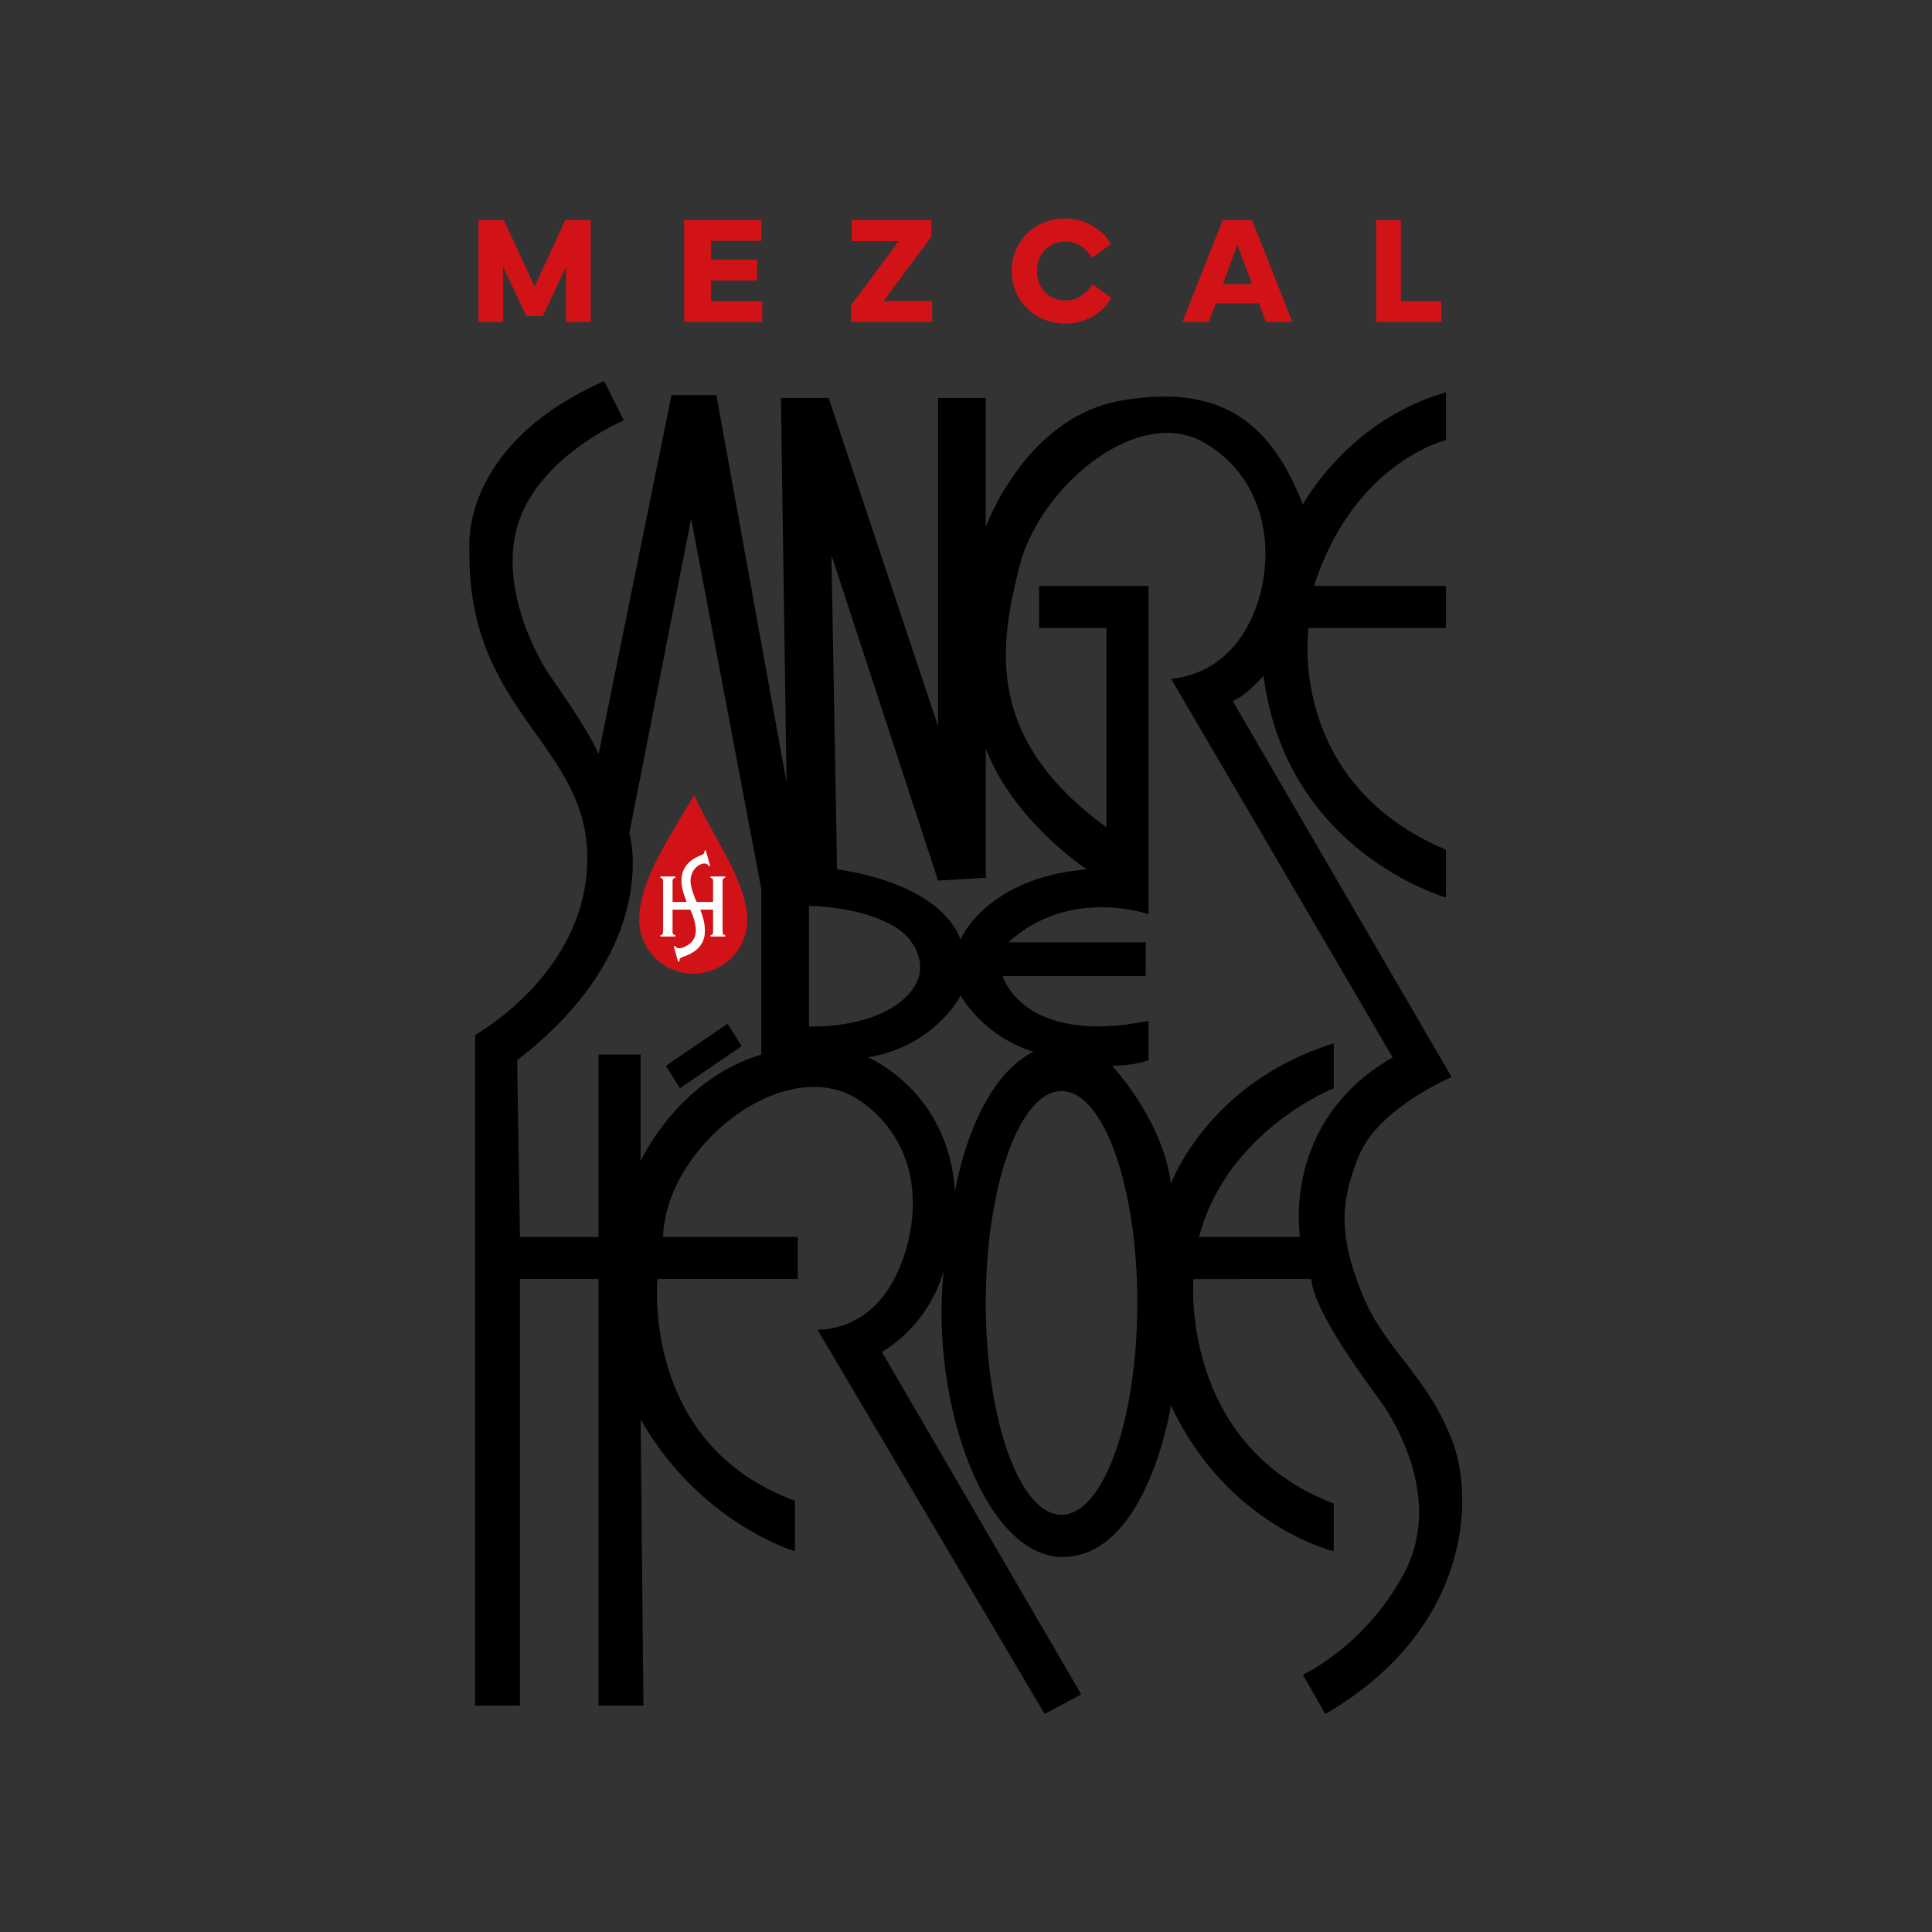 <?xml version="1.0" encoding="UTF-8" standalone="no"?>
<svg
   xmlns:dc="http://purl.org/dc/elements/1.1/"
   xmlns:cc="http://creativecommons.org/ns#"
   xmlns:rdf="http://www.w3.org/1999/02/22-rdf-syntax-ns#"
   xmlns:svg="http://www.w3.org/2000/svg"
   xmlns="http://www.w3.org/2000/svg"
   viewBox="0 0 2666.667 2666.667"
   height="2666.667"
   width="2666.667"
   xml:space="preserve"
   id="svg2"
   version="1.1"><rect x="0" y="0" width="2666.667" height="2666.667" fill="#333333" stroke="none"/><defs
     id="defs6"><clipPath
       id="clipPath30"
       clipPathUnits="userSpaceOnUse"><path
         id="path28"
         d="M 0,2000 H 2000 V 0 H 0 Z" /></clipPath></defs><g
     transform="matrix(1.333,0,0,-1.333,0,2666.667)"
     id="g10"><g
       transform="translate(495.429,1667.052)"
       id="g12"><path
         id="path14"
         style="fill:#d11317;fill-opacity:1;fill-rule:nonzero;stroke:none"
         d="m 0,0 v 105.667 h 26.223 l 31.901,-68.939 31.9,68.939 h 26.224 V 0 H 90.645 V 57.11 L 66.683,6.228 H 49.564 L 25.596,57.11 V 0 Z" /></g><g
       transform="translate(708.376,1667.052)"
       id="g16"><path
         id="path18"
         style="fill:#d11317;fill-opacity:1;fill-rule:nonzero;stroke:none"
         d="M 0,0 V 105.667 H 80.146 V 84.113 H 27.905 V 64.504 H 75.546 V 43.032 H 27.905 V 21.478 h 53.02 V 0 Z" /></g><g
       transform="translate(881.038,1667.052)"
       id="g20"><path
         id="path22"
         style="fill:#d11317;fill-opacity:1;fill-rule:nonzero;stroke:none"
         d="M 0,0 V 17.119 L 49.64,83.802 H 0.779 v 21.865 H 83.334 V 88.39 L 33.845,21.788 H 84.113 V 0 Z" /></g><g
       id="g24"><g
         clip-path="url(#clipPath30)"
         id="g26"><g
           transform="translate(1075.023,1672.576)"
           id="g32"><path
             id="path34"
             style="fill:#d11317;fill-opacity:1;fill-rule:nonzero;stroke:none"
             d="m 0,0 c -8.483,4.745 -15.174,11.284 -20.072,19.609 -4.903,8.325 -7.393,17.582 -7.393,27.776 0,10.194 2.49,19.456 7.393,27.782 4.898,8.325 11.589,14.781 20.072,19.526 8.483,4.67 17.898,7.007 28.245,7.007 9.414,0 18.443,-2.413 27.078,-7.159 8.56,-4.827 15.25,-11.207 20.078,-19.222 L 55.71,60.772 c -4.663,7.077 -8.946,11.594 -15.947,14.705 -3.504,1.476 -7.394,2.256 -11.518,2.256 -8.794,0 -15.948,-2.801 -21.32,-8.484 -5.449,-5.677 -8.167,-12.994 -8.167,-21.864 0,-8.87 2.718,-16.182 8.167,-21.865 5.372,-5.759 12.526,-8.635 21.32,-8.635 11.207,0 20.54,5.601 27.934,16.808 L 75.788,19.375 C 70.732,11.049 64.041,4.511 55.71,-0.076 47.385,-4.745 38.204,-7.083 28.245,-7.083 17.898,-7.083 8.483,-4.745 0,0" /></g><g
           transform="translate(1281.326,1747.116)"
           id="g36"><path
             id="path38"
             style="fill:#d11317;fill-opacity:1;fill-rule:nonzero;stroke:none"
             d="M 0,0 -15.098,-40.771 H 15.016 Z M -56.958,-80.064 -15.25,25.602 H 15.098 L 56.882,-80.064 H 29.493 l -7.16,19.374 h -44.742 l -7.16,-19.374 z" /></g><g
           transform="translate(1492.543,1688.529)"
           id="g40"><path
             id="path42"
             style="fill:#d11317;fill-opacity:1;fill-rule:nonzero;stroke:none"
             d="M 0,0 V -21.478 H -67.587 V 84.189 H -41.99 V 0 Z" /></g><g
           transform="translate(773.781,1048.248)"
           id="g44"><path
             id="path46"
             style="fill:#d11317;fill-opacity:1;fill-rule:evenodd;stroke:none"
             d="m 0,0 c 0,-30.897 -25.046,-55.942 -55.942,-55.942 -30.897,0 -55.945,25.045 -55.945,55.942 0,41.467 34.058,89.639 56.922,129.059 C -36.518,86.719 0,39.657 0,0" /></g><g
           transform="translate(683.854,1030.762)"
           id="g48"><path
             id="path50"
             style="fill:#ffffff;fill-opacity:1;fill-rule:nonzero;stroke:none"
             d="M 0,0 V 1.421 C 1.125,1.698 1.867,2.043 2.21,2.487 2.555,2.931 2.724,3.711 2.724,4.836 V 57.32 c 0,1.145 -0.18,1.954 -0.554,2.428 C 1.815,60.201 1.085,60.577 0,60.894 v 1.303 H 15.401 V 60.894 C 14.276,60.577 13.517,60.186 13.13,59.708 12.749,59.241 12.557,58.424 12.557,57.32 V 35.778 H 54.518 V 57.32 c 0,1.145 -0.169,1.963 -0.534,2.428 -0.364,0.463 -1.087,0.829 -2.193,1.146 v 1.303 H 67.075 V 60.894 C 65.95,60.577 65.206,60.211 64.862,59.748 64.517,59.283 64.348,58.464 64.348,57.32 V 4.836 c 0,-1.123 0.156,-1.899 0.496,-2.349 0.33,-0.436 1.066,-0.789 2.231,-1.066 V 0 H 51.791 v 1.421 c 1.146,0.277 1.882,0.63 2.212,1.066 0.34,0.45 0.515,1.224 0.515,2.349 V 27.84 H 12.557 V 4.836 c 0,-1.085 0.173,-1.841 0.552,-2.29 0.37,-0.438 1.125,-0.81 2.292,-1.125 V 0" /></g><g
           transform="translate(725.442,1105.537)"
           id="g52"><path
             id="path54"
             style="fill:#ffffff;fill-opacity:1;fill-rule:nonzero;stroke:none"
             d="m 0,0 c -4.821,-2.383 -8.044,-5.889 -9.723,-11.889 -1.246,-4.459 -0.73,-9.827 1.304,-15.815 1.094,-3.223 2.574,-8.121 4.473,-11.58 l 0.063,-0.1 c 7.157,-13.808 9.834,-26.81 7.626,-36.03 -2.277,-9.505 -9.359,-16.244 -21.703,-20.267 -1.432,-0.626 -3.377,-1.161 -3.764,-2.804 -0.127,-0.48 -0.192,-1.142 -0.184,-1.971 l -1.419,-0.353 -4.42,15.983 1.462,0.309 c 0.071,-0.364 0.353,-0.899 0.611,-1.163 1.29,-1.311 4.117,-1.703 7.469,-0.495 7.352,2.984 11.455,7.458 12.77,12.933 1.652,6.903 -0.731,17.768 -6.826,29.536 l 0.002,0.004 c -2.157,3.936 -3.836,9.3 -5.086,12.971 -2.647,7.789 -3.25,15.036 -1.475,21.378 1.852,6.617 6.176,12.092 13.316,16.014 1.448,0.795 3.087,1.553 4.627,2.198 1.567,0.655 4.269,1.41 4.709,3.207 0.123,0.481 0.188,1.144 0.177,1.973 L 5.43,14.392 9.855,-1.595 8.389,-1.903 C 8.319,-1.505 8.034,-1.047 7.782,-0.738 6.437,0.865 3.453,1.442 0,0" /></g><g
           transform="translate(1346.155,719.675)"
           id="g56"><path
             id="path58"
             style="fill:#000000;fill-opacity:1;fill-rule:nonzero;stroke:none"
             d="M 0,0 H -104.602 C -75.546,110.413 34.867,153.997 34.867,153.997 v 46.489 C -95.885,159.808 -133.658,55.206 -133.658,55.206 c -8.716,66.829 -61.017,122.036 -61.017,122.036 23.245,0 37.773,5.811 37.773,5.811 v 40.678 c -130.752,-26.15 -151.092,46.49 -151.092,46.49 h 148.186 v 34.867 h -142.374 c 63.923,58.112 145.28,29.056 145.28,29.056 v 339.955 h -113.319 v -43.584 h 69.735 V 424.218 c -127.847,92.979 -110.118,190.044 -90.074,270.22 20.339,81.357 122.035,168.525 191.77,127.847 69.734,-40.679 75.545,-127.847 46.489,-185.959 -29.056,-58.112 -81.357,-58.112 -81.357,-58.112 L 95.885,185.958 C -20.339,119.13 0,0 0,0 m -246.976,-287.654 c -43.327,0 -78.451,98.216 -78.451,219.372 0,121.157 35.124,219.373 78.451,219.373 43.327,0 78.451,-98.216 78.451,-219.373 0,-121.156 -35.124,-219.372 -78.451,-219.372 m -200.486,473.612 c 69.734,11.623 95.884,63.924 95.884,63.924 29.056,-46.49 75.546,-58.112 75.546,-58.112 -63.923,-31.962 -81.357,-145.28 -81.357,-145.28 -5.811,104.601 -90.073,139.468 -90.073,139.468 m -61.018,31.962 v 124.941 c 78.451,-2.906 101.696,-31.962 101.696,-31.962 0,0 31.962,-31.961 -2.906,-63.923 -34.867,-31.962 -98.79,-29.056 -98.79,-29.056 m 133.658,151.091 49.395,2.906 v 133.657 c 29.056,-75.545 104.601,-124.94 104.601,-124.94 -104.601,-8.717 -130.752,-72.64 -130.752,-72.64 -23.244,61.017 -127.846,72.64 -127.846,72.64 l -5.811,325.427 z M -557.875,188.864 C -645.043,162.714 -682.816,78.451 -682.816,78.451 V 188.864 H -726.4 V 0 h -81.357 l -2.905,183.053 c 151.091,116.224 116.224,235.353 116.224,235.353 l 63.923,325.428 72.64,-383.54 z m 714.777,-398.067 c -26.15,66.829 -69.734,92.979 -92.979,151.091 C 40.678,0 40.678,34.867 61.018,84.262 c 20.339,49.396 95.884,81.357 95.884,81.357 L -69.734,554.97 c 14.528,5.811 31.961,26.15 31.961,26.15 23.245,-183.053 188.864,-229.542 188.864,-229.542 v 49.395 C -14.528,470.707 8.717,630.515 8.717,630.515 h 142.374 v 43.584 H 14.528 C 55.206,801.946 151.091,825.19 151.091,825.19 v 49.396 C 49.395,845.53 2.906,758.362 2.906,758.362 -31.962,848.435 -87.168,883.302 -185.958,865.869 -284.749,848.435 -325.427,735.117 -325.427,735.117 v 133.657 h -49.395 V 528.819 l -113.319,339.955 h -49.395 l 5.811,-398.067 -72.64,400.973 h -46.489 L -726.4,499.763 c -8.717,23.245 -52.301,84.263 -52.301,84.263 0,0 -52.301,78.451 -31.961,151.091 20.339,72.64 110.412,110.413 110.412,110.413 l -20.339,40.678 c -137.037,-60.613 -140.223,-154.688 -139.63,-171.665 0.112,-3.208 0.102,-6.404 0.114,-9.614 0.588,-162.486 122.083,-195.198 122.083,-312.673 0,-119.13 -116.224,-183.053 -116.224,-183.053 v -694.438 h 46.489 v 441.651 h 81.357 v -441.651 h 46.49 l -2.906,296.371 c 61.018,-107.507 159.808,-136.563 159.808,-136.563 v 52.301 c -159.808,58.112 -142.374,229.542 -142.374,229.542 h 145.28 V 0 h -139.469 c 2.905,95.885 130.752,194.675 206.297,139.469 75.546,-55.207 55.207,-151.091 26.151,-194.675 -29.056,-43.584 -72.64,-40.679 -72.64,-40.679 l 235.353,-398.067 37.773,20.339 -206.297,354.483 c 52.3,31.962 63.923,84.263 63.923,84.263 -14.528,-136.563 43.584,-302.183 127.846,-296.371 84.263,5.811 107.507,156.902 107.507,156.902 58.112,-124.941 168.525,-151.091 168.525,-151.091 v 49.395 c -159.808,61.018 -145.28,232.448 -145.28,232.448 H 11.622 c 2.906,-34.867 58.112,-107.507 72.64,-127.846 14.528,-20.34 63.924,-101.696 23.245,-177.242 C 66.829,-424.218 2.906,-453.274 2.906,-453.274 l 23.244,-40.678 c 145.28,84.262 156.903,217.92 130.752,284.749" /></g><g
           transform="translate(753.413,940.501)"
           id="g60"><path
             id="path62"
             style="fill:#000000;fill-opacity:1;fill-rule:nonzero;stroke:none"
             d="m 0,0 14.528,-23.245 -63.923,-43.584 -14.528,23.245 z" /></g></g></g></g></svg>